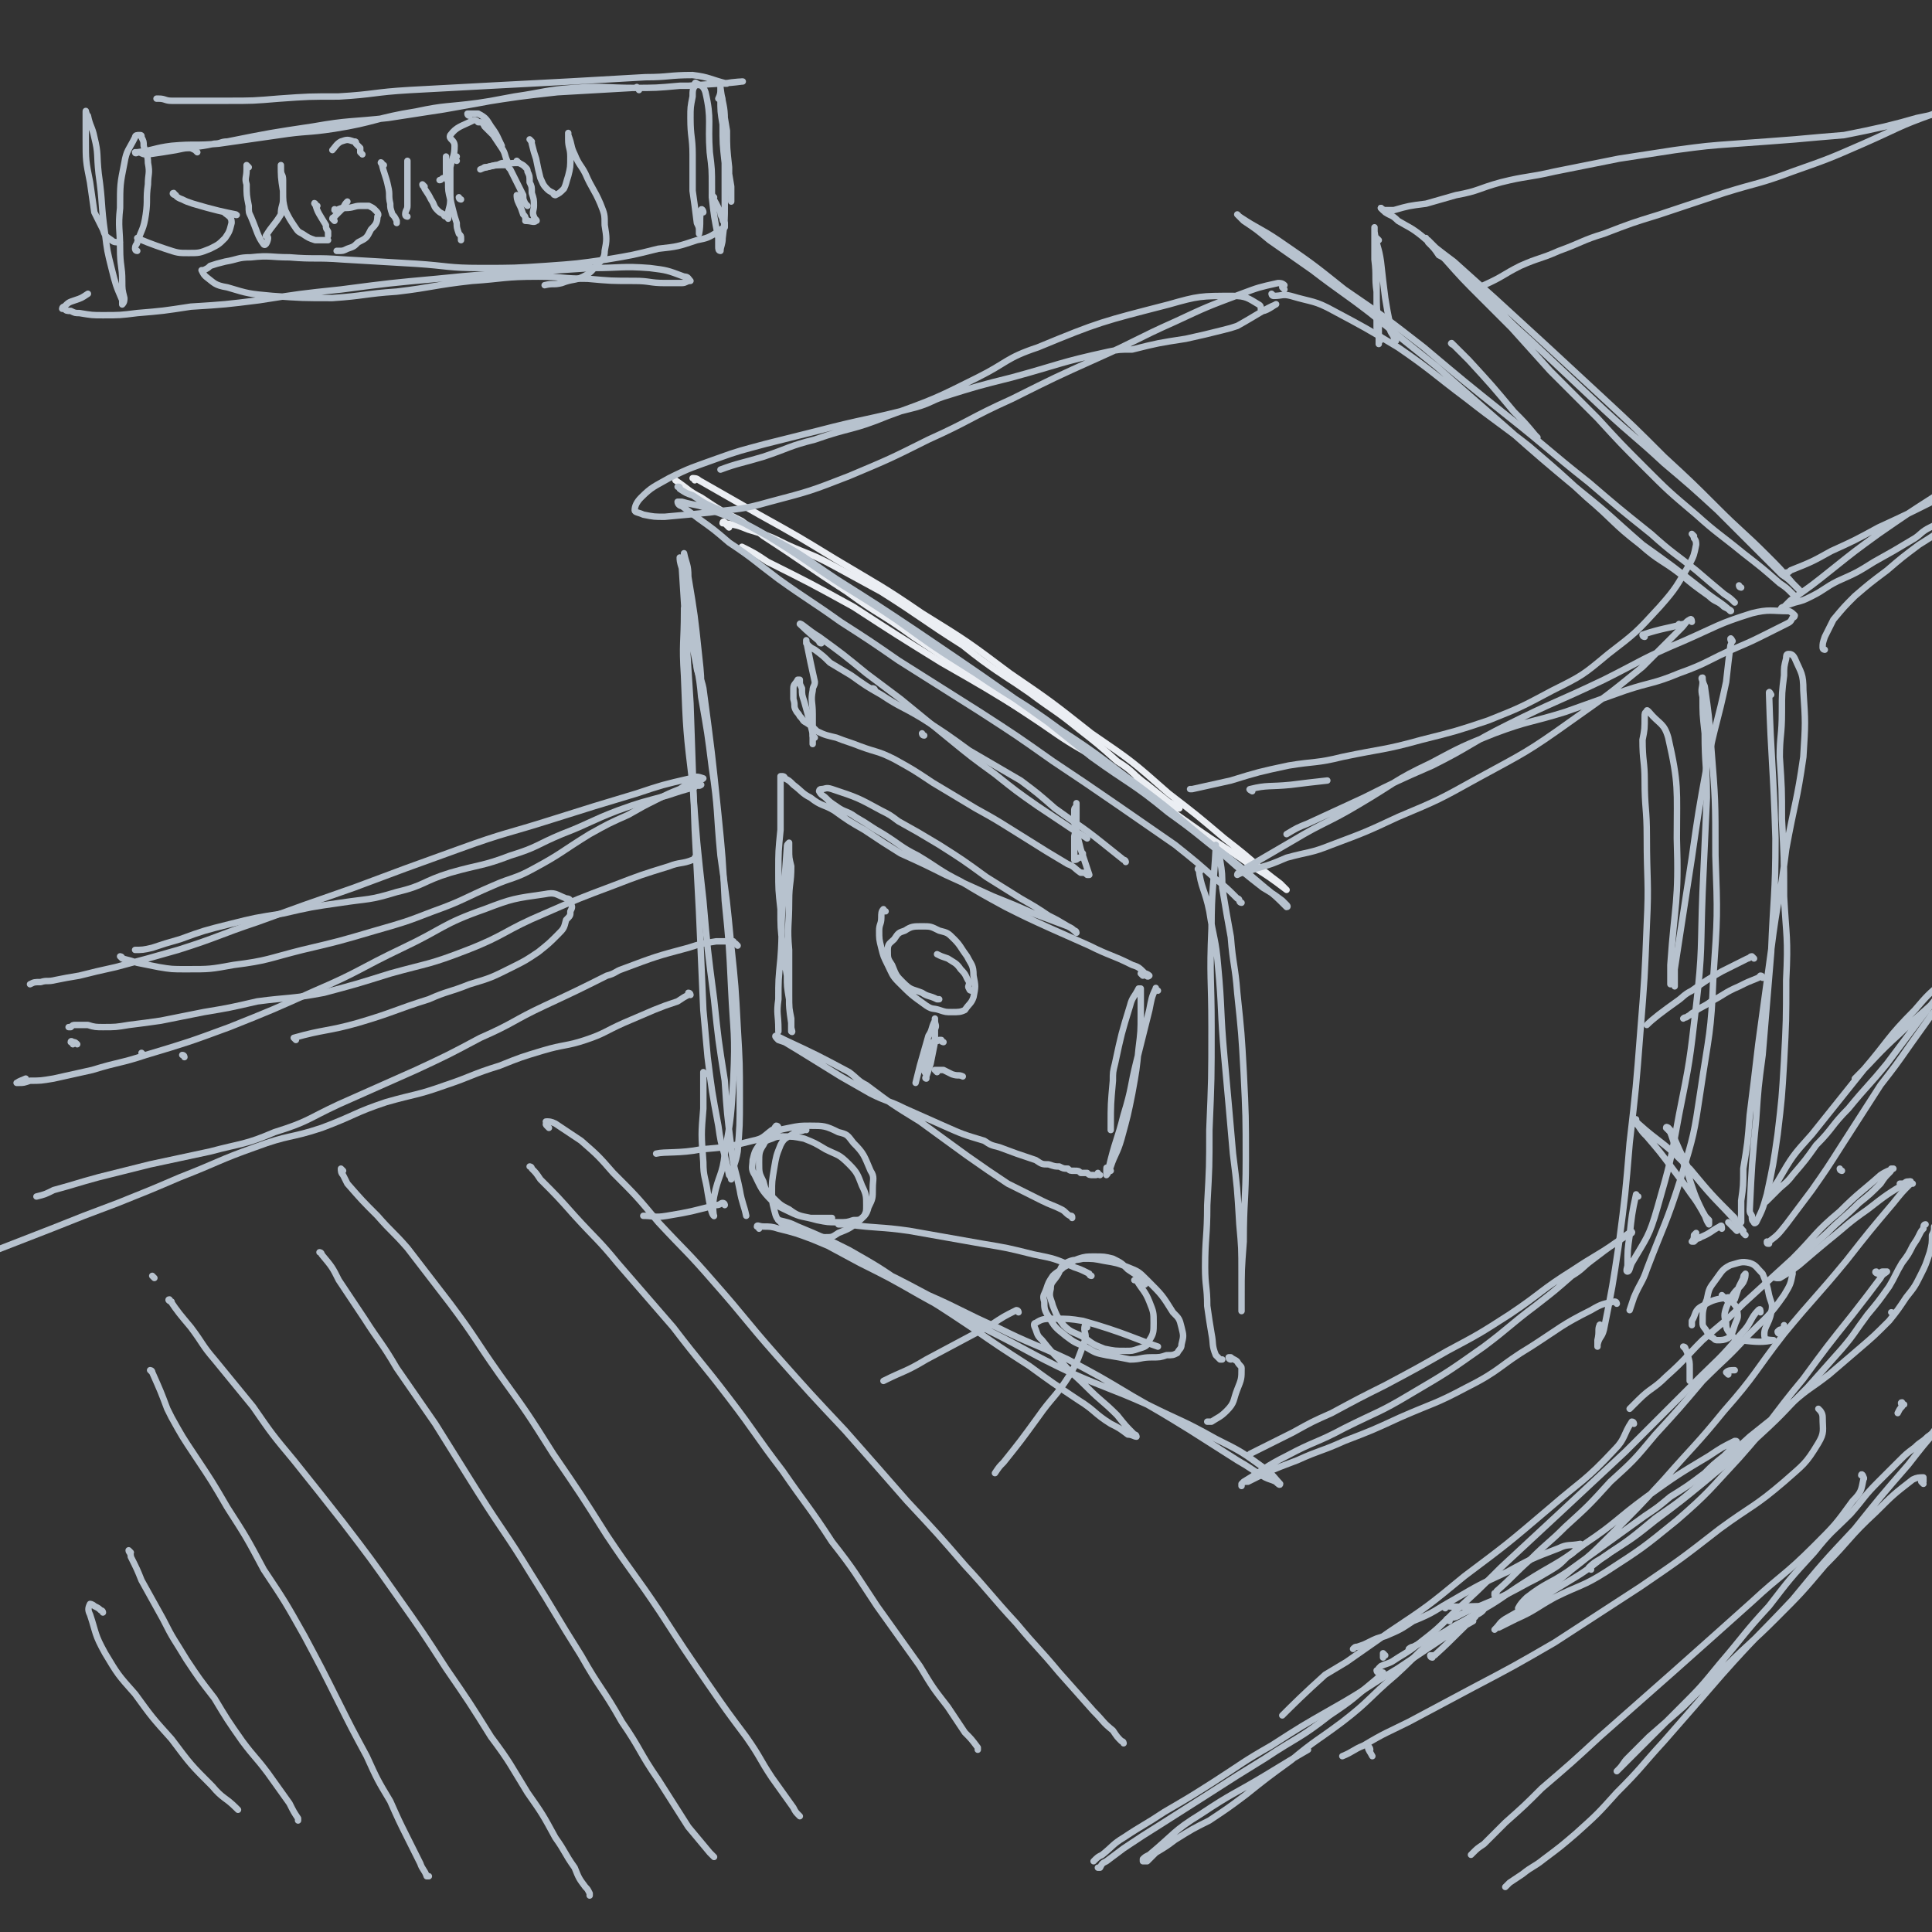 <svg viewBox='0 0 901 901' version='1.1' xmlns='http://www.w3.org/2000/svg' xmlns:xlink='http://www.w3.org/1999/xlink'><rect x="0" y="0" width="901" height="901" fill="#333333" stroke="none"/><g fill='none' stroke='#EBEEF3' stroke-width='3' stroke-linecap='round' stroke-linejoin='round'><path d='M340,246c0,0 0,0 -1,-1 -1,-1 -1,-1 -2,-1 0,-1 1,-1 1,0 6,1 6,1 11,3 10,3 10,3 18,7 11,5 11,4 22,10 11,6 11,6 22,12 19,12 19,13 38,25 5,4 5,4 9,7 11,8 12,8 22,15 12,9 12,8 23,17 9,7 9,7 18,15 8,5 7,6 14,11 5,4 5,4 10,8 2,1 2,1 4,2 1,1 1,1 1,1 0,0 0,0 -1,0 -8,-5 -8,-5 -16,-10 -11,-6 -11,-6 -21,-13 -14,-8 -14,-8 -27,-17 -15,-10 -15,-10 -29,-19 -15,-11 -15,-11 -30,-21 -15,-11 -16,-10 -31,-21 -20,-13 -19,-13 -39,-26 -5,-4 -5,-3 -10,-7 -10,-5 -10,-5 -19,-11 -6,-3 -6,-4 -12,-8 0,0 0,0 0,0 '/><path d='M324,224c0,-1 -1,-1 -1,-1 1,0 2,0 3,1 14,8 14,8 28,16 18,10 18,10 36,21 20,12 21,12 40,25 21,13 21,13 41,28 19,13 19,13 38,28 19,13 19,13 36,28 13,10 13,10 26,21 9,7 9,7 17,14 5,4 5,4 9,7 2,2 2,2 3,3 0,0 0,0 0,0 -8,-6 -8,-6 -16,-11 -14,-10 -14,-9 -28,-19 -17,-12 -17,-12 -34,-24 -20,-14 -20,-14 -41,-27 -21,-13 -21,-13 -42,-25 -21,-13 -21,-13 -41,-26 -20,-11 -20,-11 -40,-21 -6,-4 -6,-4 -12,-7 '/></g>
<g fill='none' stroke='#B7C2CE' stroke-width='3' stroke-linecap='round' stroke-linejoin='round'><path d='M579,421c0,0 -1,0 -1,-1 0,0 0,-1 -1,-1 -5,-5 -5,-5 -10,-9 -9,-8 -9,-8 -19,-16 -13,-9 -13,-9 -26,-18 -16,-11 -16,-11 -31,-21 -17,-12 -17,-12 -34,-23 -19,-12 -19,-12 -38,-24 -13,-9 -13,-9 -27,-18 -14,-10 -15,-10 -29,-20 -12,-9 -11,-9 -23,-17 -7,-6 -7,-6 -14,-11 -4,-3 -4,-3 -8,-6 -1,0 -2,-1 -2,-2 0,0 1,0 2,0 7,2 7,1 14,4 13,5 14,5 26,12 17,9 17,10 32,20 19,12 19,12 37,24 31,21 31,21 62,43 10,8 10,8 20,16 18,13 19,12 36,26 14,10 13,10 26,20 9,8 9,8 18,15 5,3 5,3 9,6 1,1 1,1 2,2 0,0 1,1 0,1 -5,-5 -5,-5 -10,-9 -13,-11 -13,-11 -26,-21 -15,-12 -15,-13 -31,-25 -19,-14 -19,-15 -39,-28 -19,-14 -20,-13 -39,-26 -19,-12 -19,-12 -37,-25 -12,-8 -12,-8 -25,-16 -17,-11 -17,-12 -35,-23 -11,-6 -11,-6 -22,-12 -7,-3 -7,-3 -13,-7 -3,-1 -3,-1 -6,-3 0,-1 0,-1 -1,-1 '/><path d='M560,406c-1,0 -2,-1 -1,-1 1,9 3,10 5,20 2,13 3,13 4,25 2,21 1,21 3,43 2,22 2,22 4,45 2,16 2,16 3,33 1,11 1,11 1,23 0,6 0,6 0,12 0,3 0,3 0,5 0,0 0,1 0,0 0,-2 0,-3 0,-6 0,-13 0,-13 1,-26 0,-19 1,-19 1,-38 0,-20 0,-21 -1,-41 -1,-18 -1,-18 -3,-37 -1,-13 -2,-13 -3,-26 -2,-11 -2,-11 -4,-23 0,-6 0,-7 -1,-13 -1,-3 -1,-3 -2,-5 0,-1 0,-2 0,-2 0,0 0,1 0,1 -1,19 -2,19 -2,38 -1,23 0,23 0,46 0,24 0,24 -1,48 0,17 0,17 -1,35 0,15 -1,15 -1,29 0,9 1,9 1,18 1,7 1,7 2,13 1,5 0,5 2,10 1,1 1,1 2,2 1,0 1,0 1,0 '/><path d='M318,261c0,0 -1,-1 -1,-1 0,1 0,2 1,5 2,31 2,31 4,63 1,30 1,30 2,59 1,19 1,19 2,38 1,23 1,23 2,46 1,11 1,11 2,22 2,16 2,16 5,32 1,7 1,7 3,14 1,4 1,4 2,9 1,1 1,2 1,2 0,0 0,0 0,-1 1,-6 2,-6 3,-12 1,-12 1,-12 1,-25 0,-16 0,-16 -1,-33 -1,-19 -1,-19 -3,-38 -2,-21 -2,-21 -5,-42 -2,-21 -1,-21 -4,-41 -2,-16 -2,-16 -5,-33 -1,-12 -2,-12 -4,-24 -1,-8 -1,-8 -2,-17 0,-6 0,-6 -1,-12 -1,-5 -1,-5 -1,-9 0,-2 0,-2 0,-4 0,0 0,-1 0,-1 1,5 2,5 2,11 3,18 3,18 5,37 1,9 1,9 1,19 '/><path d='M329,501c0,0 -1,-1 -1,-1 0,8 0,9 0,17 -1,12 -1,12 0,25 0,7 1,7 2,14 1,6 2,11 3,11 0,1 -1,-4 0,-9 2,-10 4,-10 5,-20 3,-17 3,-18 4,-35 1,-21 0,-21 -1,-42 -1,-21 -1,-21 -3,-41 -1,-20 -1,-20 -3,-40 -3,-29 -3,-29 -7,-59 -1,-5 -2,-5 -3,-9 -1,-10 -1,-10 -3,-20 -1,-3 -2,-3 -3,-7 0,-1 0,-2 0,-1 0,0 0,0 0,1 0,15 -1,15 0,30 1,26 1,26 4,51 2,27 2,27 5,54 2,23 2,23 5,46 2,19 2,19 5,38 1,15 1,15 3,31 1,10 2,10 4,20 1,6 2,7 3,12 '/><path d='M354,573c0,-1 -1,-1 -1,-1 0,-1 1,0 3,0 3,0 4,0 7,1 8,2 8,2 16,5 12,5 12,5 24,11 15,7 15,7 30,15 16,7 16,8 32,15 16,8 16,7 33,15 15,8 15,8 30,17 14,8 14,8 27,16 11,7 11,7 22,14 7,4 6,4 13,8 2,1 3,1 5,2 1,1 2,2 2,1 -2,-2 -3,-4 -7,-7 -11,-8 -11,-8 -23,-14 -16,-9 -16,-8 -32,-16 -18,-8 -18,-7 -36,-15 -19,-9 -19,-10 -37,-19 -17,-9 -17,-8 -33,-17 -14,-8 -14,-8 -28,-15 -13,-7 -13,-7 -26,-14 -4,-2 -4,-2 -8,-4 -2,-1 -2,-1 -4,-2 0,0 0,0 0,0 4,1 5,1 9,3 12,5 12,5 24,11 14,8 14,8 27,17 15,9 15,9 30,19 13,9 13,9 27,18 11,8 11,8 23,16 8,5 7,6 15,11 4,2 4,2 8,5 2,0 3,1 4,1 0,0 0,-1 -1,-1 -4,-4 -4,-4 -8,-9 -7,-7 -7,-6 -14,-13 -7,-7 -7,-6 -13,-13 -4,-4 -4,-4 -8,-9 -2,-2 -2,-2 -3,-5 -1,-2 -1,-3 0,-3 3,-2 4,-2 9,-2 6,0 7,0 13,1 18,5 26,9 35,12 '/><path d='M574,634c-1,0 -1,-1 -1,-1 0,0 0,0 1,0 1,1 2,1 3,2 1,2 2,2 2,3 0,5 0,5 -2,10 -2,5 -1,6 -5,10 -3,3 -4,3 -7,5 -1,0 -1,0 -2,0 '/><path d='M431,343c-1,0 -1,-1 -1,-1 '/><path d='M408,322c0,-1 -1,-1 -1,-1 '/><path d='M383,300c-1,0 -1,-1 -1,-1 -5,-4 -9,-8 -9,-8 0,-1 4,3 9,6 11,8 11,8 22,17 8,6 8,6 16,12 11,9 11,9 22,18 11,9 11,9 22,17 10,8 10,8 20,15 9,6 9,6 18,12 2,1 2,1 5,3 '/><path d='M525,402c0,0 0,-1 -1,-1 -5,-4 -5,-4 -10,-8 -10,-8 -11,-8 -22,-16 -8,-7 -8,-7 -16,-13 -12,-7 -12,-7 -24,-14 -11,-8 -11,-8 -22,-15 -10,-6 -10,-5 -19,-11 -7,-4 -7,-4 -14,-9 -5,-3 -5,-3 -10,-6 -3,-3 -3,-3 -7,-6 -2,-1 -2,-1 -4,-3 0,-1 0,-1 0,-1 0,-1 0,0 0,0 2,10 2,10 4,19 0,2 -1,2 -1,4 -1,5 0,5 0,11 0,5 0,5 0,10 0,2 0,3 0,4 '/><path d='M380,344c0,0 -1,0 -1,-1 0,-1 0,-1 0,-1 -2,-8 -2,-8 -4,-15 -1,-3 -1,-3 -1,-6 -1,-2 -1,-2 -1,-3 0,-1 0,-1 0,-1 0,0 -1,0 -1,0 -1,2 -2,2 -2,4 0,2 0,2 0,5 1,3 0,3 1,5 1,2 1,1 2,3 2,2 1,2 3,3 3,2 3,2 5,4 4,2 5,2 9,3 5,2 6,2 11,4 8,3 8,2 16,6 9,5 9,5 18,11 10,6 10,6 20,12 9,5 9,5 17,10 8,5 8,5 16,10 5,3 5,3 10,6 3,1 3,2 6,4 2,0 2,0 3,1 0,0 1,0 1,0 -1,-3 -1,-3 -2,-6 -1,-3 -1,-3 -2,-6 -1,-4 -1,-4 -2,-8 0,-3 -1,-3 -1,-5 0,-3 0,-3 0,-5 0,-1 0,-1 1,-2 0,-1 0,-1 0,-1 0,0 0,-1 0,0 0,3 0,3 0,6 0,5 0,5 -1,9 0,3 0,3 0,6 0,2 0,2 0,3 0,1 0,1 0,1 0,1 0,1 0,1 0,1 0,1 0,0 1,0 1,0 2,-1 1,0 1,0 2,-1 0,0 0,-1 0,-1 '/><path d='M533,455c0,0 -1,-1 -1,-1 0,0 1,0 1,0 2,1 2,2 3,1 0,0 -1,-1 -2,-1 -3,-3 -3,-3 -6,-4 -10,-5 -10,-4 -20,-9 -9,-4 -9,-4 -18,-8 -11,-5 -11,-5 -21,-10 -11,-6 -11,-6 -21,-12 -10,-5 -10,-6 -20,-12 -8,-4 -8,-5 -16,-10 -7,-4 -6,-4 -13,-8 -4,-3 -5,-2 -9,-5 -3,-2 -3,-2 -5,-4 -1,-1 -2,-1 -3,-3 0,0 0,-1 1,-1 2,0 2,-1 5,0 12,4 12,4 23,10 4,2 4,2 8,5 9,5 9,5 19,11 11,7 11,7 22,15 8,5 8,5 16,10 7,4 7,4 13,8 4,2 4,2 9,5 2,1 2,1 3,2 1,0 1,1 1,1 -1,-1 -2,-2 -4,-3 -8,-3 -8,-3 -16,-6 -9,-4 -9,-4 -19,-8 -11,-5 -11,-5 -22,-10 -10,-5 -10,-5 -21,-10 -8,-5 -8,-5 -17,-11 -7,-4 -7,-4 -14,-9 -5,-3 -6,-2 -11,-6 -4,-2 -4,-3 -8,-6 -2,-2 -2,-2 -4,-3 0,-1 -1,-1 -1,-1 0,0 -1,0 -1,0 0,1 0,1 0,2 0,4 0,4 0,8 0,8 0,8 0,15 -1,10 -1,10 -1,19 0,9 0,9 1,18 0,8 0,9 1,17 0,7 1,7 2,14 0,5 0,5 1,11 0,4 0,4 1,9 0,2 0,2 0,4 0,1 1,3 0,2 0,0 0,-2 0,-4 -1,-7 -1,-7 -1,-13 0,-11 0,-11 0,-21 -1,-11 0,-11 0,-23 0,-8 1,-8 1,-16 -1,-4 -1,-4 -1,-8 0,-1 0,-1 0,-3 0,0 0,0 0,0 -1,1 -1,1 -1,2 -1,14 -1,14 -2,27 -1,12 0,12 -1,25 -1,10 -1,10 -1,19 -1,7 0,7 0,14 0,1 0,1 0,1 '/><path d='M540,462c-1,0 -1,-2 -1,-1 -2,4 -2,5 -3,10 -3,12 -3,12 -6,24 -3,12 -2,12 -6,25 -3,12 -4,12 -7,25 -1,0 -1,-1 -1,0 0,1 0,1 0,2 0,0 0,1 0,1 1,-1 1,-2 2,-4 2,-6 3,-6 5,-13 3,-11 3,-11 5,-21 2,-11 2,-11 3,-21 1,-8 1,-8 1,-16 0,-4 0,-4 0,-8 0,-2 0,-2 0,-4 0,0 0,0 -1,0 -2,4 -3,4 -4,8 -4,13 -4,13 -7,27 -1,4 -1,4 -1,8 -1,11 -1,11 -1,21 0,1 0,1 0,2 '/><path d='M518,546c0,0 -1,-1 -1,-1 '/><path d='M513,548c0,0 -1,0 -1,-1 0,0 0,1 -1,1 0,0 0,0 -1,0 -2,0 -2,0 -3,-1 -1,0 -1,0 -3,0 -1,-1 -1,-1 -3,-1 -2,0 -2,0 -3,-1 -2,0 -2,0 -4,-1 -2,0 -2,0 -5,-1 -3,0 -3,0 -6,-2 -9,-3 -9,-3 -17,-6 -4,-1 -4,-1 -7,-3 -10,-3 -10,-3 -19,-7 -9,-4 -9,-4 -18,-8 -8,-4 -8,-3 -16,-7 -7,-4 -7,-4 -14,-8 -13,-8 -16,-10 -26,-16 -2,-1 4,2 4,2 -1,-1 -4,-2 -7,-3 -1,-1 -2,-2 -1,-2 0,0 2,1 4,2 15,7 15,7 30,15 4,3 4,4 8,6 12,9 12,9 25,17 11,8 11,8 22,16 10,7 10,7 19,13 8,4 8,4 16,8 4,2 5,2 9,4 2,1 2,2 4,3 1,0 1,0 1,1 '/><path d='M413,425c-1,0 -1,-1 -1,-1 -1,1 -1,2 -1,4 0,3 -1,3 -1,6 0,4 0,4 1,8 1,4 1,4 3,8 2,4 2,5 5,8 6,6 6,6 13,11 3,2 3,1 6,2 3,1 3,1 6,1 3,0 4,0 6,-1 2,-3 3,-3 4,-6 1,-5 1,-5 0,-10 0,-5 -1,-5 -3,-9 -3,-4 -3,-5 -6,-8 -3,-3 -3,-3 -7,-4 -4,-2 -4,-2 -8,-2 -4,0 -5,0 -8,2 -3,1 -3,1 -5,4 -2,2 -3,2 -3,5 0,4 0,4 2,7 2,5 2,5 5,8 4,4 4,3 9,5 3,2 3,1 7,3 0,0 0,0 1,0 '/><path d='M453,462c0,0 -1,0 -1,-1 -1,-1 0,-1 0,-3 -2,-3 -1,-3 -4,-6 -2,-3 -3,-3 -6,-5 -3,-1 -3,-1 -5,-2 '/><path d='M440,486c0,0 -1,0 -1,-1 0,0 0,0 0,0 -1,0 -1,0 -1,0 -1,1 -2,0 -3,1 -1,3 -1,3 -2,6 -1,3 -1,3 -2,6 0,1 0,2 1,3 0,1 0,2 0,2 0,0 -1,0 0,-1 1,-3 1,-3 2,-6 1,-5 1,-5 2,-10 0,-3 0,-3 0,-6 1,-2 0,-2 0,-4 0,0 0,-1 0,-1 0,0 0,1 0,1 -2,4 -1,4 -3,7 -2,7 -2,7 -4,14 -1,4 -1,4 -2,8 '/><path d='M437,500c0,0 -1,-1 -1,-1 1,0 2,0 4,0 2,1 2,1 4,2 3,1 3,0 5,1 0,0 0,0 0,0 '/><path d='M534,599c0,0 -1,-1 -1,-1 -1,-1 -1,-1 -1,-2 -3,-2 -3,-2 -6,-4 -3,-3 -3,-3 -7,-5 -4,-1 -4,-1 -9,-1 -3,0 -4,0 -7,1 -3,1 -3,2 -7,4 -2,2 -3,2 -5,4 -2,3 -2,3 -3,6 -1,3 -2,3 -1,6 0,3 0,4 2,7 3,5 3,5 8,9 4,3 4,3 9,5 5,3 5,3 10,4 6,1 6,1 11,2 5,0 5,-1 10,-1 4,0 4,0 7,-1 3,0 3,0 5,-1 1,-2 2,-2 2,-4 1,-4 1,-4 0,-8 -1,-4 -1,-4 -4,-7 -5,-8 -5,-8 -12,-15 -4,-4 -4,-4 -9,-6 -5,-2 -5,-2 -11,-3 -5,-1 -5,-1 -10,-1 -4,1 -4,0 -8,2 -3,2 -2,3 -4,6 -2,3 -3,3 -3,6 -1,4 0,4 1,8 2,5 2,5 5,9 4,4 5,3 10,6 4,3 4,3 9,5 5,1 5,1 10,1 3,0 3,0 6,-1 3,-1 4,-1 5,-4 2,-3 2,-4 2,-8 0,-5 0,-5 -2,-10 -2,-5 -3,-5 -6,-10 0,0 0,0 -1,0 '/><path d='M509,595c-1,0 -1,-1 -1,-1 -4,-2 -4,-2 -7,-3 -9,-4 -9,-4 -19,-6 -12,-3 -12,-3 -24,-5 -17,-3 -17,-3 -34,-6 -14,-2 -14,-1 -29,-3 -2,0 -2,0 -4,0 '/><path d='M475,612c0,0 0,-1 -1,-1 -6,3 -6,3 -12,7 -15,8 -15,8 -30,16 -10,6 -10,5 -20,10 '/><path d='M507,619c0,0 -1,-2 -1,-1 -1,3 1,4 0,7 -3,8 -3,9 -7,16 -7,11 -8,10 -15,20 -8,11 -8,11 -16,21 -2,2 -2,2 -4,5 '/><path d='M376,527c0,0 0,0 -1,-1 0,0 0,1 0,1 -2,1 -3,0 -4,1 -4,3 -5,2 -7,6 -2,5 -2,5 -3,11 -1,6 -1,6 -1,11 0,4 0,4 1,8 1,4 1,4 4,7 2,2 2,3 5,3 7,3 7,3 15,3 3,0 3,0 6,-2 5,-2 5,-2 9,-5 3,-3 4,-3 5,-7 2,-4 2,-4 2,-9 0,-4 1,-5 -1,-8 -3,-7 -3,-8 -8,-13 -3,-4 -3,-4 -7,-5 -6,-3 -7,-3 -13,-3 -5,0 -5,0 -10,1 -5,1 -5,1 -9,3 -3,2 -3,2 -5,5 -2,3 -2,3 -3,7 0,3 -1,4 1,7 3,6 3,7 8,12 3,3 4,3 8,5 6,3 6,2 13,4 5,1 5,1 10,1 4,0 4,0 7,-1 3,0 3,0 5,-2 1,-2 1,-2 1,-5 0,-4 0,-5 -2,-9 -2,-5 -2,-6 -6,-10 -5,-5 -5,-4 -11,-7 -5,-3 -5,-3 -10,-5 -5,-1 -5,-1 -10,-1 -2,0 -3,0 -5,1 -3,1 -3,1 -4,3 -2,3 -2,4 -2,8 0,5 0,5 2,9 1,4 1,4 4,7 4,4 4,4 8,6 4,3 5,3 10,4 4,0 4,0 8,0 1,0 1,0 2,0 '/><path d='M363,526c0,0 0,-1 -1,-1 -1,1 -1,2 -2,2 -4,3 -4,4 -9,5 -12,3 -12,3 -24,4 -10,2 -17,1 -21,2 '/><path d='M338,562c0,0 0,-1 -1,-1 -1,0 -1,1 -3,1 -12,3 -11,3 -23,5 -6,1 -6,0 -11,0 '/><path d='M599,135c0,0 -1,-1 -1,-1 0,-1 0,-1 1,-1 0,0 0,0 0,0 -1,-1 -2,-1 -3,-1 -9,2 -9,2 -17,5 -16,6 -16,6 -31,13 -18,8 -18,9 -36,17 -20,9 -20,9 -40,19 -20,9 -19,10 -39,19 -18,9 -18,9 -37,17 -18,7 -18,7 -37,12 -14,4 -14,3 -28,5 -10,1 -10,1 -21,2 -5,0 -5,0 -10,-1 -2,-1 -4,-1 -4,-2 0,-2 1,-4 3,-6 5,-5 6,-5 13,-9 10,-5 11,-5 22,-9 11,-4 12,-4 23,-7 12,-3 12,-3 24,-6 23,-6 23,-5 46,-11 7,-2 7,-3 13,-5 16,-5 16,-5 32,-9 22,-6 22,-7 45,-12 5,-1 5,-1 11,-1 12,-3 12,-3 25,-5 9,-2 9,-2 17,-4 4,-1 4,-1 7,-2 9,-5 13,-8 18,-10 1,-1 -4,3 -6,3 -2,0 0,-2 -2,-3 -5,-3 -6,-4 -12,-4 -15,0 -16,0 -30,4 -31,8 -32,8 -61,20 -15,5 -14,7 -28,14 -20,10 -20,10 -42,18 -17,7 -17,5 -34,11 -12,3 -12,4 -24,8 -10,3 -12,3 -20,6 '/><path d='M594,138c0,0 -1,-1 -1,-1 0,0 0,1 1,1 4,0 4,-1 8,0 10,3 11,2 20,7 15,8 15,8 30,17 16,11 16,12 32,24 14,11 15,11 29,22 14,12 14,12 27,24 13,11 12,12 25,22 9,8 10,7 19,14 6,5 6,5 13,10 3,3 4,2 7,5 2,1 4,2 3,2 -4,-4 -7,-5 -13,-10 -14,-11 -14,-11 -28,-21 -15,-13 -14,-13 -29,-25 -18,-15 -18,-15 -35,-30 -16,-14 -16,-14 -32,-28 -15,-12 -15,-12 -31,-25 -13,-10 -14,-10 -27,-20 -10,-7 -10,-7 -20,-14 -6,-5 -6,-5 -12,-9 -1,-1 -2,-2 -3,-3 0,0 1,1 1,1 9,6 9,5 18,11 16,11 16,11 31,23 19,13 19,13 37,27 19,16 19,16 39,32 19,15 19,16 38,31 14,12 14,12 29,24 10,9 11,9 21,17 7,6 7,6 13,11 3,2 3,2 5,4 '/><path d='M812,274c0,0 -1,0 -1,-1 0,0 0,0 0,0 0,0 0,0 0,0 '/><path d='M790,250c0,0 -1,-1 -1,-1 0,0 1,1 1,2 1,1 1,2 1,3 -1,5 -1,5 -3,9 -6,10 -6,11 -14,20 -11,12 -11,12 -24,22 -12,10 -12,10 -26,17 -15,8 -15,8 -30,14 -15,5 -15,5 -31,9 -18,5 -18,4 -37,8 -12,3 -13,2 -25,4 -14,3 -14,3 -27,7 -9,2 -9,2 -18,4 0,0 0,0 -1,0 '/><path d='M584,369c0,0 -2,-1 -1,-1 8,-2 9,-1 19,-2 8,-1 8,-1 17,-2 '/><path d='M767,297c0,0 -1,0 -1,-1 9,-3 12,-3 19,-5 1,0 -2,0 -2,1 -1,0 0,-1 0,-1 '/><path d='M789,290c0,0 0,-2 -1,-1 -2,1 -2,2 -4,4 -9,9 -9,9 -18,18 -16,13 -16,13 -33,25 -21,15 -22,15 -44,27 -18,10 -18,10 -37,18 -15,7 -15,7 -31,13 -10,4 -10,3 -21,6 -7,3 -7,3 -14,5 -3,1 -3,1 -6,2 -1,0 -1,0 -3,1 0,0 0,0 0,0 0,-1 1,-1 2,-2 12,-7 12,-7 24,-14 15,-9 16,-8 31,-17 17,-10 16,-11 33,-19 15,-8 15,-8 30,-14 16,-6 17,-5 33,-10 14,-5 14,-5 28,-10 12,-4 13,-3 25,-8 14,-5 13,-6 27,-12 7,-3 7,-3 15,-7 4,-2 4,-2 8,-4 2,-1 2,-1 3,-3 1,0 1,-1 1,-1 -1,-1 -2,-2 -3,-2 -8,0 -9,-1 -17,1 -16,5 -16,6 -32,13 -19,8 -19,9 -37,18 -23,11 -23,10 -45,21 -18,9 -17,10 -35,19 -16,7 -16,7 -32,15 -13,6 -13,6 -26,12 -5,2 -5,2 -10,5 '/><path d='M808,299c0,0 -1,-2 -1,-1 0,1 1,1 0,3 -1,8 -1,8 -2,17 -4,19 -5,19 -9,39 -4,22 -4,22 -7,43 -4,26 -4,26 -8,52 0,4 0,4 0,8 '/><path d='M747,619c0,0 -1,-2 -1,-1 -1,2 0,3 -1,7 0,1 0,2 0,3 0,0 0,0 0,-1 1,-4 2,-3 3,-7 4,-20 4,-20 7,-40 3,-23 3,-23 5,-47 3,-26 3,-26 5,-52 2,-25 2,-25 3,-50 1,-20 0,-20 0,-41 0,-13 -1,-13 -1,-26 0,-9 -1,-9 -1,-19 1,-5 1,-5 1,-11 0,-1 0,-2 1,-2 0,-1 0,-1 1,0 5,6 7,5 9,12 5,22 4,24 4,47 1,30 -1,30 -3,59 0,4 0,4 0,9 '/><path d='M764,558c-1,0 -1,-1 -1,-1 -2,9 -2,10 -3,19 -1,7 -1,7 -1,14 0,1 -1,3 0,3 1,0 1,-2 2,-4 7,-12 8,-12 12,-26 6,-21 6,-21 10,-43 5,-25 5,-25 8,-51 3,-26 2,-27 3,-53 1,-22 1,-22 2,-44 0,-15 -1,-15 -1,-30 -1,-9 -1,-9 -1,-17 -1,-4 0,-4 0,-7 0,-1 -1,-2 0,-2 0,1 0,2 1,4 2,14 2,14 3,28 2,25 2,25 2,51 1,28 1,28 -1,57 -1,26 -2,26 -6,53 -3,20 -3,20 -9,40 -7,22 -8,22 -16,43 -2,6 -3,6 -6,13 -1,3 -1,3 -2,6 '/><path d='M754,608c0,0 0,-1 -1,-1 -5,1 -6,1 -11,4 -14,7 -14,8 -28,17 -15,9 -14,11 -30,19 -15,8 -15,7 -31,14 -13,6 -13,6 -26,11 -11,5 -11,4 -22,9 -8,3 -8,3 -15,6 -4,2 -4,2 -8,4 -2,0 -2,0 -3,1 0,0 0,1 0,1 0,-1 0,-1 1,-2 10,-6 10,-7 20,-12 13,-7 14,-6 27,-13 16,-8 16,-7 31,-16 17,-10 17,-10 34,-22 12,-9 12,-10 24,-19 9,-7 9,-7 17,-14 5,-3 5,-4 9,-7 9,-7 15,-11 19,-13 1,-2 -4,2 -8,5 -9,6 -10,6 -19,12 -16,10 -15,11 -30,21 -14,9 -14,9 -29,17 -14,8 -14,8 -29,16 -12,6 -12,6 -25,13 -9,4 -9,4 -18,9 -10,5 -12,6 -20,10 '/><path d='M826,324c0,0 -1,-2 -1,-1 1,33 2,34 3,68 0,27 -1,27 -2,53 -2,24 -2,24 -4,48 -2,15 -2,15 -3,30 -2,21 -2,21 -3,42 0,2 0,1 1,3 0,2 0,2 1,3 0,1 1,0 1,0 3,-6 3,-6 5,-13 3,-14 3,-14 5,-28 2,-17 2,-17 3,-34 1,-19 1,-19 1,-38 1,-20 0,-20 -1,-39 0,-18 0,-18 -1,-36 0,-14 0,-14 -1,-29 0,-10 1,-10 1,-21 0,-9 0,-9 1,-17 0,-4 0,-4 1,-8 0,-1 0,-2 1,-2 1,0 2,0 3,2 3,7 4,7 4,15 1,15 1,15 0,31 -3,21 -4,21 -8,43 -3,24 -4,23 -7,47 -3,22 -3,22 -6,44 -2,17 -2,17 -4,33 -1,13 -1,13 -3,25 0,8 0,8 -1,15 0,4 0,4 0,8 0,1 0,1 0,2 0,0 0,0 0,0 '/><path d='M825,580c-1,0 -1,0 -1,-1 0,0 0,1 1,0 4,-3 4,-3 8,-8 6,-8 6,-8 12,-16 7,-10 7,-10 14,-21 9,-14 9,-14 18,-28 7,-9 7,-9 14,-19 5,-7 5,-7 10,-14 4,-5 5,-4 8,-9 3,-4 2,-5 5,-10 1,-2 1,-2 3,-4 0,-1 0,-1 0,-1 0,0 0,-1 0,-1 -1,1 -1,2 -2,3 -8,11 -9,10 -17,21 -9,12 -9,12 -18,24 -9,11 -9,10 -18,21 -8,8 -7,9 -15,17 -5,7 -5,7 -11,14 -3,4 -4,4 -7,7 -2,2 -2,2 -4,4 -1,1 -2,2 -1,1 1,-3 2,-5 5,-9 7,-12 7,-12 16,-22 12,-15 12,-15 24,-30 12,-14 11,-15 24,-28 6,-7 6,-7 13,-13 3,-3 3,-3 7,-5 1,-1 1,-1 2,-2 0,0 1,0 1,0 -3,4 -3,5 -7,9 -11,12 -12,11 -23,22 -11,10 -10,10 -21,21 0,0 0,0 0,0 '/><path d='M837,278c0,0 -1,-1 -1,-1 -3,-3 -3,-3 -6,-5 -8,-7 -8,-7 -17,-14 -11,-9 -12,-9 -22,-18 -13,-11 -13,-11 -24,-22 -11,-11 -11,-11 -22,-23 -11,-11 -11,-11 -22,-22 -9,-10 -9,-10 -18,-20 -7,-7 -7,-7 -14,-14 -9,-9 -9,-9 -17,-18 -1,-1 -1,-1 -3,-2 -2,-3 -2,-3 -5,-6 0,-1 -1,-1 -1,-2 0,0 0,1 1,1 3,3 3,3 6,6 12,11 11,11 23,22 9,10 9,10 19,19 17,16 17,16 34,32 14,13 14,12 28,25 13,11 13,11 25,22 9,9 9,9 18,18 6,6 6,6 12,12 3,2 3,2 6,5 1,1 2,2 2,2 -1,-1 -2,-2 -3,-3 -6,-7 -6,-7 -12,-13 -11,-11 -12,-11 -23,-22 -12,-12 -12,-12 -25,-24 -14,-14 -14,-14 -28,-27 -14,-13 -14,-13 -27,-25 -12,-11 -12,-11 -24,-22 -9,-8 -9,-8 -19,-17 -8,-6 -8,-6 -15,-12 -5,-4 -6,-4 -11,-7 -3,-3 -3,-2 -6,-4 -1,-1 -2,-2 -2,-2 '/><path d='M645,98c0,0 -1,-1 -1,-1 0,0 1,1 2,1 2,0 2,0 4,0 7,-2 7,-2 15,-3 7,-2 7,-2 14,-4 11,-2 10,-3 21,-6 12,-3 12,-2 25,-5 15,-3 15,-3 30,-6 13,-2 13,-2 26,-4 15,-2 15,-2 29,-3 14,-1 14,-1 27,-2 11,-1 11,-1 23,-2 10,-2 10,-2 19,-4 8,-2 8,-2 15,-4 5,-1 5,-1 9,-2 4,-1 4,-1 7,-2 1,0 1,0 3,-1 0,0 1,0 1,0 -1,0 -2,0 -3,0 -5,1 -5,1 -9,3 -17,6 -17,7 -33,14 -16,7 -16,7 -33,13 -16,6 -16,5 -32,10 -15,5 -15,5 -30,10 -13,4 -13,4 -26,9 -10,3 -10,4 -21,8 -9,4 -9,3 -18,7 -8,4 -8,5 -17,9 0,0 0,1 0,1 '/><path d='M851,303c0,0 -1,0 -1,-1 0,-2 0,-2 1,-5 2,-4 2,-4 4,-8 5,-6 5,-6 10,-11 7,-6 7,-6 15,-12 7,-6 7,-6 15,-12 8,-5 8,-5 15,-11 8,-5 11,-7 16,-10 1,-1 -4,3 -4,3 0,0 1,-1 3,-1 0,0 0,0 0,0 0,0 0,0 -1,0 -12,6 -12,5 -24,11 -4,2 -4,3 -7,5 -10,6 -10,6 -19,11 -8,5 -8,5 -17,9 -6,3 -6,4 -12,7 -4,2 -4,2 -8,3 -3,1 -3,1 -5,2 -1,0 -2,1 -1,1 1,-1 2,-2 4,-4 10,-7 10,-7 20,-15 10,-8 10,-8 21,-16 13,-9 13,-9 27,-18 1,-1 1,-1 2,-2 6,-2 6,-2 12,-5 2,-1 2,-1 5,-2 1,0 1,0 2,0 0,0 0,0 0,0 -1,0 -1,0 -2,1 -11,5 -11,5 -21,11 -12,6 -12,6 -25,12 -11,6 -11,6 -22,11 -9,5 -9,5 -19,9 -1,1 -1,1 -2,1 '/><path d='M643,112c0,0 -1,-1 -1,-1 0,2 0,3 0,6 1,8 0,8 0,15 0,7 0,7 0,13 0,4 0,4 0,8 1,3 1,3 2,5 0,1 -1,1 -1,2 0,0 0,1 0,0 0,0 0,0 0,0 0,-4 0,-4 0,-8 -1,-8 -1,-8 -1,-16 -1,-7 0,-7 -1,-15 0,-5 0,-5 0,-10 0,-2 0,-2 0,-4 0,0 0,-1 0,-1 0,1 0,1 0,2 1,7 2,7 3,14 1,9 1,9 2,17 1,6 1,6 2,11 0,4 0,4 2,7 0,1 0,1 1,2 '/><path d='M678,161c0,0 -2,-1 -1,-1 3,3 4,4 8,8 11,12 11,12 21,24 5,5 5,5 10,11 0,0 0,0 1,1 '/><path d='M818,447c0,0 -1,-1 -1,-1 -1,0 -1,1 -2,1 -6,3 -6,3 -12,6 -7,4 -7,4 -14,9 -4,2 -4,3 -7,5 -7,5 -11,8 -14,11 '/><path d='M822,456c0,0 0,-1 -1,-1 0,0 0,0 -1,1 -5,2 -5,2 -9,4 -7,3 -7,4 -13,7 -4,3 -4,2 -8,5 -2,1 -1,1 -3,2 -1,1 -1,0 -2,1 0,0 0,0 0,0 '/><path d='M803,573c0,-1 0,-2 -1,-1 -4,2 -4,3 -9,5 -1,1 -1,0 -2,1 0,0 0,0 -1,1 0,0 -1,0 -1,0 1,-1 1,-2 1,-3 1,-1 1,-1 1,-1 '/><path d='M810,574c-1,-1 -1,-1 -1,-1 -1,-1 -1,-1 -2,-2 -1,-1 -1,-1 -1,-1 '/><path d='M789,548c0,0 -1,0 -1,-1 -2,-2 -2,-2 -3,-5 -2,-4 -2,-4 -4,-8 -1,-3 -1,-3 -2,-6 -1,-1 -2,-2 -2,-2 0,-1 1,0 2,1 3,6 3,7 6,13 1,3 1,4 2,7 3,9 3,10 7,18 1,2 1,2 3,4 0,1 0,1 0,1 0,1 0,1 0,1 -2,-3 -1,-3 -3,-6 -4,-7 -4,-6 -8,-12 -3,-4 -3,-4 -6,-8 -6,-8 -6,-8 -12,-15 -2,-2 -2,-2 -4,-5 -1,-1 -1,-1 -2,-2 0,0 0,-1 1,-1 0,1 0,1 1,2 10,9 11,8 21,18 1,1 1,2 3,3 10,12 10,12 21,23 0,1 0,1 0,1 2,2 2,3 4,5 '/><path d='M814,576c0,0 0,0 -1,-1 -1,-2 -1,-2 -3,-5 -9,-10 -10,-10 -19,-21 -2,-2 -2,-2 -4,-5 -5,-9 -5,-10 -9,-18 '/><path d='M859,546c0,0 -1,0 -1,-1 '/><path d='M742,732c0,0 -1,-1 -1,-1 4,-4 5,-3 10,-7 11,-7 11,-7 21,-15 12,-9 12,-9 23,-18 13,-11 14,-11 26,-22 12,-11 11,-11 22,-22 8,-9 8,-9 16,-18 6,-7 6,-8 12,-16 5,-6 5,-6 10,-13 3,-5 3,-6 6,-11 3,-4 3,-4 5,-8 2,-3 2,-3 3,-5 1,-2 1,-2 2,-3 0,-1 0,-2 1,-2 '/><path d='M876,594c-1,0 -2,-1 -1,-1 0,0 0,1 1,1 1,0 1,-1 2,-1 1,0 1,0 1,0 0,0 1,0 1,0 -1,1 -2,1 -3,3 -6,8 -6,8 -13,17 -12,15 -12,15 -23,30 -15,18 -14,19 -30,37 -14,15 -14,16 -29,29 -16,13 -16,13 -33,24 -11,7 -12,6 -24,12 -9,5 -9,6 -18,10 -4,2 -4,2 -8,4 -1,0 -1,0 -2,1 0,0 0,0 0,0 3,-3 2,-3 5,-5 14,-8 14,-8 27,-16 10,-6 10,-6 19,-13 12,-8 12,-8 24,-18 13,-9 13,-9 24,-19 10,-9 10,-10 20,-19 10,-8 10,-8 20,-16 8,-7 8,-6 17,-13 7,-6 7,-6 14,-12 7,-6 7,-6 14,-13 4,-5 4,-5 8,-11 4,-5 4,-5 7,-11 2,-4 2,-4 4,-10 1,-4 1,-4 1,-8 1,-2 1,-2 1,-4 '/><path d='M892,552c-1,0 -1,-1 -1,-1 -1,0 0,0 0,1 -4,4 -4,4 -8,9 -11,13 -11,13 -22,27 -14,17 -15,17 -29,34 -14,18 -13,19 -28,36 -13,16 -14,16 -28,32 -12,13 -12,13 -25,26 -9,9 -9,9 -18,16 -6,5 -6,5 -12,10 -4,2 -4,3 -8,5 -2,2 -2,2 -4,3 0,0 -1,0 -1,0 1,-2 2,-3 4,-5 9,-7 10,-6 19,-12 18,-13 18,-13 36,-26 6,-4 6,-4 12,-9 8,-5 8,-5 16,-11 4,-4 4,-4 9,-8 2,-2 2,-2 4,-4 1,-1 2,-2 2,-2 0,-1 0,-1 -1,-1 -6,3 -6,3 -12,7 -15,9 -15,9 -29,19 -15,11 -14,12 -29,22 -13,10 -14,9 -28,18 -11,7 -11,8 -22,14 -8,5 -8,5 -17,10 -4,2 -4,2 -9,4 -2,1 -2,1 -4,2 -1,0 -2,1 -2,1 '/><path d='M676,756c0,0 -2,-1 -1,-1 2,-1 3,0 6,-2 4,-2 4,-2 9,-4 12,-5 12,-5 23,-11 4,-2 4,-2 9,-5 5,-3 5,-3 9,-7 3,-2 3,-2 5,-5 1,0 1,0 1,-1 0,0 0,0 0,0 -5,1 -6,0 -10,2 -13,5 -13,5 -24,11 -13,6 -13,6 -25,13 -9,5 -9,6 -19,10 -6,4 -6,4 -13,7 -4,1 -4,1 -8,3 -2,1 -2,1 -5,2 -1,0 -1,0 -2,1 0,0 0,0 0,0 '/><path d='M646,772c0,0 -1,-1 -1,-1 0,0 0,1 0,1 0,1 0,1 0,1 '/><path d='M674,750c0,0 -1,-1 -1,-1 0,0 1,0 1,0 9,1 18,-1 18,1 0,3 -10,5 -18,11 -13,9 -12,10 -23,20 -13,11 -12,12 -25,22 -12,9 -12,8 -24,18 -11,8 -11,8 -21,16 -8,6 -8,6 -17,12 -8,4 -8,4 -16,9 -4,3 -4,3 -9,6 -2,2 -2,2 -4,4 -1,0 -2,0 -2,0 0,0 0,0 0,-1 1,-1 1,-1 3,-2 12,-10 11,-11 24,-19 15,-10 15,-9 30,-18 10,-6 13,-8 20,-12 '/><path d='M668,773c0,0 -1,0 -1,-1 0,0 1,0 2,0 10,-9 12,-12 19,-18 1,-1 -3,2 -3,3 -1,0 0,-1 1,-1 0,0 1,0 1,0 -5,3 -6,3 -11,6 -12,8 -12,8 -24,16 -15,9 -15,10 -31,19 -14,8 -14,8 -28,17 -14,8 -13,8 -27,17 -11,7 -11,7 -23,14 -9,6 -10,6 -19,12 -5,3 -5,4 -10,8 -2,1 -2,1 -4,3 0,0 0,0 0,0 '/><path d='M643,780c0,0 -1,0 -1,-1 1,0 2,1 3,1 0,0 0,0 0,0 -1,1 -1,1 -3,3 -11,9 -10,9 -22,17 -14,11 -15,10 -30,20 -13,8 -13,8 -27,17 -11,7 -11,7 -22,14 -8,5 -8,5 -17,11 -4,3 -4,3 -8,6 -2,1 -2,1 -3,3 -1,0 -1,0 -1,0 '/><path d='M883,613c0,-1 -1,-1 -1,-1 '/><path d='M298,42c0,-1 -1,-1 -1,-1 0,-1 0,0 -1,0 -14,0 -14,-1 -28,0 -14,1 -14,2 -28,4 -16,3 -16,3 -33,6 -13,2 -13,2 -26,4 -18,2 -18,1 -35,4 -20,3 -20,3 -40,7 -3,0 -3,1 -6,1 -9,2 -9,1 -18,3 -6,1 -6,1 -13,2 -2,0 -2,0 -4,-1 -1,0 -2,1 -2,0 0,0 1,0 1,0 8,-1 8,-2 16,-3 11,-1 11,0 22,-1 14,-2 14,-2 28,-4 13,-2 13,-1 26,-3 19,-3 19,-5 38,-8 14,-3 14,-2 29,-4 19,-3 19,-3 37,-5 18,-1 18,-1 35,-2 11,0 11,0 22,-1 2,0 2,0 4,0 12,-1 18,-1 25,-2 2,0 -4,0 -8,1 0,0 1,0 1,0 -8,-2 -8,-3 -16,-4 -11,0 -11,1 -22,1 -17,1 -17,1 -35,2 -19,1 -19,1 -38,2 -19,1 -19,1 -37,2 -17,1 -16,2 -33,3 -14,0 -14,0 -28,1 -12,1 -12,1 -24,1 -7,0 -7,0 -15,0 -5,0 -5,0 -11,0 -3,0 -3,-1 -6,-1 0,0 0,0 -1,0 '/><path d='M328,99c0,-1 -1,-2 -1,-1 -1,4 0,6 -1,11 0,0 0,-1 0,-1 0,-2 0,-2 -1,-4 -1,-8 -1,-8 -2,-15 0,-8 0,-9 0,-17 0,-8 -1,-8 -1,-17 0,-5 0,-5 1,-10 0,-3 0,-3 1,-5 0,-1 0,-2 1,-1 2,1 3,1 4,4 3,13 1,14 2,28 1,8 1,8 1,16 0,3 0,3 0,5 1,9 1,9 3,19 0,2 0,2 0,4 0,1 0,2 1,2 0,-2 1,-3 1,-6 1,-8 1,-8 1,-16 0,-9 0,-9 0,-19 -1,-9 -1,-9 -1,-18 -1,-6 -1,-6 -1,-12 0,-3 0,-3 0,-5 0,-1 0,-2 0,-2 0,0 0,1 0,2 1,8 2,8 2,15 1,10 1,10 1,19 1,6 1,6 2,12 0,2 0,2 0,5 0,1 0,2 0,2 0,-1 0,-2 0,-3 -1,-7 -1,-7 -1,-13 -1,-9 -1,-9 -1,-17 -1,-6 -1,-6 -2,-12 0,-3 0,-3 -1,-6 0,0 0,-1 0,-1 0,1 0,2 -1,4 '/><path d='M333,92c0,0 -1,-1 -1,-1 0,1 1,2 2,4 1,2 1,2 2,4 0,1 0,1 1,3 0,1 0,1 1,2 0,0 0,0 0,1 0,0 0,0 0,1 -2,1 -2,1 -3,2 -5,3 -5,3 -10,4 -9,3 -9,3 -18,4 -12,3 -12,3 -24,5 -14,2 -14,2 -28,3 -15,1 -15,1 -31,1 -15,0 -15,-1 -30,-2 -17,-1 -17,-1 -34,-2 -13,-1 -13,0 -25,-1 -9,0 -9,-1 -18,0 -6,0 -6,1 -12,2 -4,1 -4,1 -7,2 -1,1 -1,1 -3,2 0,0 -1,0 -1,0 1,2 1,2 2,3 4,3 4,4 10,5 10,3 10,3 21,4 14,1 14,1 28,1 15,-1 15,-2 30,-3 17,-2 17,-3 35,-5 15,-1 15,-2 31,-2 11,0 11,1 23,1 11,1 11,1 22,1 7,0 7,1 14,1 4,0 4,0 8,0 2,0 2,-1 4,-1 0,0 0,0 0,0 -1,-1 -1,-2 -3,-2 -8,-3 -8,-3 -16,-4 -13,-1 -13,0 -27,0 -16,1 -16,1 -31,2 -21,1 -21,1 -41,3 -22,2 -22,2 -45,5 -19,2 -19,2 -38,5 -16,2 -16,2 -32,3 -13,2 -13,2 -25,3 -8,1 -8,1 -16,1 -5,0 -5,0 -11,-1 -2,0 -2,0 -4,-1 -2,0 -2,0 -3,-1 -1,0 -1,0 -1,0 0,0 0,-1 1,-1 2,-2 2,-2 5,-3 3,-1 3,-1 6,-3 0,0 0,0 0,0 '/><path d='M64,117c-1,0 -1,-1 -1,-1 0,-2 1,-2 1,-3 2,-6 3,-6 4,-13 1,-7 0,-7 1,-14 0,-5 1,-5 0,-10 0,-4 -1,-4 -2,-8 0,-2 0,-2 -1,-4 0,-1 0,-1 -1,-1 -1,0 -2,0 -2,1 -3,6 -4,6 -5,12 -2,10 -2,10 -2,21 -1,9 0,10 0,19 0,8 1,8 1,15 0,4 0,4 1,8 0,1 0,2 -1,3 0,0 0,-1 0,-2 -3,-7 -3,-7 -5,-15 -2,-8 -2,-8 -3,-16 -2,-14 -1,-14 -3,-28 -1,-9 0,-9 -2,-17 -1,-5 -2,-5 -3,-10 -1,-1 -1,-3 -1,-2 0,4 0,6 0,13 0,10 0,10 2,20 1,7 1,7 2,14 2,4 2,4 4,8 1,3 1,3 4,5 1,1 2,1 4,1 0,0 0,0 0,0 '/><path d='M92,71c0,0 -1,-1 -1,-1 -2,-1 -2,-1 -4,-1 -2,0 -2,0 -4,0 0,0 0,0 0,0 '/><path d='M82,91c-1,0 -2,-1 -1,-1 1,1 1,2 4,3 2,1 2,1 5,2 10,3 15,4 20,5 2,1 -4,-1 -5,-1 -1,0 1,1 2,2 1,1 1,2 1,3 -1,4 -1,4 -3,7 -3,3 -3,3 -7,5 -5,2 -5,2 -10,2 -5,0 -5,0 -11,-2 -6,-2 -11,-4 -13,-5 '/><path d='M116,78c0,0 -1,-1 -1,-1 0,0 0,1 0,2 0,4 -1,4 0,7 0,5 0,5 1,10 0,3 0,3 1,5 3,7 3,9 6,13 1,1 2,-2 2,-3 0,-1 -1,-1 -1,-1 3,-5 4,-5 7,-10 0,0 0,0 0,0 0,-4 1,-4 1,-7 0,-5 0,-5 0,-9 0,-3 -1,-2 -1,-5 0,-1 0,-2 0,-2 0,5 0,6 1,12 0,5 0,5 1,9 2,4 2,4 4,7 2,3 2,3 4,4 3,2 3,2 6,3 2,0 2,0 5,0 1,0 1,0 1,0 '/><path d='M148,96c-1,0 -2,-2 -1,-1 1,4 2,5 5,10 0,2 0,1 1,3 0,1 0,1 0,1 0,1 0,1 0,1 '/><path d='M156,103c0,0 -1,-1 -1,-1 0,-1 1,0 1,-1 2,-2 2,-2 4,-4 1,-2 1,-2 2,-3 '/><path d='M169,72c0,0 0,0 -1,-1 0,-1 0,-1 0,-2 -1,-1 -1,-1 -2,-2 0,-1 0,-1 -1,-1 -3,-1 -3,-1 -6,0 -2,1 -3,3 -4,4 '/><path d='M157,99c0,-1 -1,-1 -1,-1 0,-1 0,0 1,0 2,-1 2,-1 4,-1 4,0 4,-1 7,-1 2,0 2,0 4,0 2,1 2,1 3,2 1,1 2,2 1,3 0,3 -1,4 -3,6 -2,4 -2,4 -6,6 -2,2 -2,2 -5,3 -2,1 -2,1 -4,1 -1,0 -1,0 -1,0 0,0 0,0 0,0 '/><path d='M179,77c-1,0 -2,-2 -1,-1 1,5 2,6 3,11 1,4 0,4 1,8 0,2 0,2 1,5 1,1 1,1 2,3 0,0 0,0 0,1 0,0 0,0 0,0 '/><path d='M190,101c0,0 -1,0 -1,-1 0,-2 1,-2 1,-4 0,-7 0,-7 0,-14 0,-2 0,-2 0,-4 0,-1 0,-1 0,-2 0,-1 0,-1 0,-1 '/><path d='M198,87c0,0 -1,-1 -1,-1 0,1 1,1 1,2 2,3 2,3 3,5 2,3 1,3 3,5 1,1 1,1 3,2 0,1 1,1 1,1 1,0 1,1 1,1 0,-1 0,-1 0,-2 0,-3 1,-3 1,-7 -1,-4 -1,-4 -1,-8 -1,-3 -1,-3 -1,-6 0,-2 0,-2 0,-4 0,-1 0,-1 0,-2 '/><path d='M215,93c0,0 -1,0 -1,-1 '/><path d='M213,75c0,0 -1,-1 -1,-1 0,-1 1,-1 1,-1 '/><path d='M219,54c0,0 -1,0 -1,-1 0,0 1,0 1,0 2,0 3,0 4,0 4,2 4,3 6,6 3,4 3,5 5,9 '/><path d='M242,92c0,0 -1,-1 -1,-1 0,1 0,2 1,4 1,2 1,2 2,5 1,1 1,1 1,2 1,0 0,1 0,1 3,0 4,1 5,0 1,0 -1,-1 -1,-2 -1,-2 0,-3 0,-5 0,-3 0,-3 -1,-6 0,-3 0,-3 -1,-5 0,-3 0,-3 -1,-5 0,-1 0,-1 -1,-2 -1,-1 -1,-1 -3,-2 -3,0 -4,0 -7,1 -4,0 -4,0 -8,1 0,0 0,0 -1,0 '/><path d='M248,66c0,0 -1,-1 -1,-1 0,0 1,1 1,2 1,4 1,4 2,7 1,5 1,5 2,9 1,2 1,3 3,5 1,1 1,1 3,2 0,1 1,1 1,1 2,-1 2,-1 4,-3 1,-2 1,-3 2,-6 1,-4 1,-4 1,-9 0,-4 -1,-4 -1,-8 0,-1 0,-1 0,-2 0,-1 0,-1 0,-1 0,0 0,0 0,1 2,5 1,5 3,9 2,5 3,5 5,9 3,7 4,7 7,14 2,5 2,5 2,10 1,6 1,7 0,12 0,3 -1,4 -3,6 -3,3 -3,4 -7,6 -4,2 -5,1 -10,3 -4,1 -4,0 -8,1 '/><path d='M246,96c0,0 -1,-1 -1,-1 -1,-2 -1,-2 -1,-4 -3,-6 -3,-6 -6,-12 -1,-1 -1,-1 -1,-3 -2,-4 -1,-4 -3,-7 -2,-3 -2,-3 -4,-6 -2,-2 -2,-2 -4,-4 -1,-2 -1,-2 -3,-2 -1,-1 -1,-1 -2,-1 -6,3 -8,3 -11,7 -1,2 2,2 2,5 0,5 -1,5 -2,10 0,5 0,5 0,11 0,4 0,4 1,8 1,4 1,4 2,7 0,2 0,2 1,5 1,1 1,1 1,2 0,1 0,1 0,1 '/><path d='M242,76c0,0 -1,-1 -1,-1 '/><path d='M236,77c0,0 0,-1 -1,-1 -2,0 -2,1 -4,1 -4,1 -5,1 -7,2 '/><path d='M209,83c0,0 0,0 -1,-1 0,0 0,1 -1,1 -1,0 -1,1 -2,1 0,0 0,0 0,0 '/><path d='M344,441c0,0 -1,-1 -1,-1 -1,0 -1,-1 -1,-1 -4,0 -4,0 -8,0 -6,1 -7,1 -13,3 -15,4 -15,4 -31,10 -3,1 -3,2 -7,3 -14,7 -14,7 -29,14 -15,7 -14,8 -30,15 -15,8 -15,8 -30,15 -18,8 -18,8 -36,16 -15,7 -14,8 -30,13 -14,6 -15,5 -30,9 -14,3 -14,3 -28,6 -12,3 -12,3 -24,6 -11,3 -10,3 -21,6 -4,2 -4,2 -8,3 '/><path d='M322,464c0,0 0,-1 -1,-1 0,0 0,0 0,1 -2,1 -2,1 -5,3 -6,2 -6,2 -11,4 -7,3 -7,3 -14,6 -9,4 -9,5 -18,8 -9,3 -10,2 -20,5 -10,3 -10,3 -20,7 -13,4 -13,5 -25,9 -14,5 -14,4 -28,8 -15,5 -14,6 -30,12 -15,5 -15,3 -31,9 -17,6 -17,7 -35,14 -14,6 -14,6 -29,12 -16,6 -16,6 -31,12 -18,7 -18,7 -36,14 -7,2 -8,2 -14,3 '/><path d='M256,526c-1,-1 -1,-1 -1,-1 -1,-1 0,-1 0,-1 0,-1 -1,-1 0,-1 1,0 2,0 4,1 6,4 6,4 12,8 8,7 8,7 15,15 11,11 11,11 21,23 13,14 13,13 26,28 15,17 14,17 29,34 16,18 16,18 32,35 15,17 15,17 29,33 14,15 14,15 27,30 12,13 12,14 24,27 10,12 10,11 20,23 8,9 8,9 16,18 5,5 4,5 9,9 2,3 2,3 4,5 1,0 1,1 1,1 '/><path d='M248,545c0,-1 -1,-1 -1,-1 0,0 1,0 1,1 2,2 2,2 4,5 8,8 8,8 16,17 10,11 11,11 20,22 13,15 13,15 26,30 13,17 13,16 26,33 13,17 12,17 25,34 11,16 12,16 23,33 11,14 11,15 21,30 10,14 10,14 20,28 6,10 6,10 13,19 4,6 4,6 8,12 3,3 3,3 6,7 0,0 0,0 0,1 '/><path d='M160,546c0,0 -1,-1 -1,-1 0,1 0,2 1,3 1,2 1,2 2,4 7,8 7,8 14,15 7,8 7,7 14,15 10,13 10,13 20,26 12,16 11,16 23,33 13,18 13,18 25,37 13,19 13,19 25,38 12,18 13,18 25,36 11,17 11,17 22,33 9,13 9,13 18,25 7,10 6,10 12,19 5,7 5,7 10,14 1,2 1,2 3,4 '/><path d='M150,585c0,-1 -1,-1 -1,-1 0,0 1,0 1,1 5,6 5,6 8,12 6,9 6,9 12,18 7,11 8,11 15,23 9,13 9,13 18,26 10,16 10,16 20,32 12,19 13,19 24,37 12,19 12,20 24,39 9,16 10,15 19,31 9,13 8,14 17,27 7,11 7,11 14,22 5,6 5,6 10,12 1,1 1,1 2,2 '/><path d='M72,596c0,0 0,0 -1,-1 '/><path d='M80,607c-1,0 -2,-1 -1,-1 4,6 5,7 10,13 6,8 5,8 11,15 9,11 9,11 18,22 9,13 9,13 19,25 12,15 12,15 23,29 13,17 13,17 25,34 12,17 12,17 23,34 11,16 11,16 21,32 9,12 9,13 17,26 7,10 7,10 13,21 5,7 4,7 9,14 2,5 2,5 5,9 1,1 1,1 2,3 0,0 0,0 0,1 '/><path d='M71,640c0,0 -1,-1 -1,-1 0,0 1,0 1,1 4,9 4,9 7,17 1,2 1,2 2,4 5,9 5,9 11,18 8,12 8,12 15,24 9,14 9,14 17,29 10,15 10,15 19,31 8,15 8,15 16,31 6,12 6,12 13,25 5,11 5,11 11,21 4,9 4,9 8,17 3,6 3,6 6,12 1,3 2,3 3,6 1,0 1,0 1,0 '/><path d='M61,724c0,0 -1,-1 -1,-1 0,1 1,1 1,3 3,6 3,6 5,11 5,9 5,9 10,18 5,10 5,9 11,19 6,9 6,9 13,18 6,10 6,10 13,20 6,8 6,7 12,15 5,7 5,7 10,14 2,4 2,4 4,7 0,1 0,1 0,1 '/><path d='M48,752c0,0 0,-1 -1,-1 -1,-1 -1,-1 -3,-2 -1,-1 -2,-1 -2,-1 -1,2 -1,3 0,5 3,9 2,9 7,18 6,10 6,10 14,19 8,11 8,11 17,21 9,12 9,12 19,22 5,6 6,5 11,10 0,0 0,0 1,1 '/><path d='M804,605c0,0 -1,-1 -1,-1 0,0 1,1 2,2 0,0 0,0 1,1 0,0 0,0 0,0 1,0 1,0 1,0 1,0 1,0 2,-1 1,-3 1,-3 2,-6 1,-2 1,-2 2,-4 0,-1 0,-1 1,-2 0,0 0,0 0,0 0,1 0,2 -1,4 -2,3 -3,3 -5,6 -1,3 -2,3 -3,6 -1,3 -1,4 0,7 0,2 0,3 2,5 2,2 2,3 5,3 7,1 11,1 15,0 1,0 -4,0 -4,-1 -1,-5 2,-6 3,-12 1,-4 0,-4 -1,-8 -1,-5 -1,-5 -3,-10 -3,-3 -3,-4 -6,-5 -4,-1 -5,0 -9,1 -4,2 -4,3 -7,7 -3,4 -3,4 -4,9 -2,5 -2,5 -2,11 0,2 1,2 2,4 1,2 1,2 3,3 1,1 1,1 2,1 2,0 3,0 5,-1 2,-2 2,-3 3,-6 1,-3 2,-3 1,-7 0,-2 -1,-2 -2,-4 -1,-1 -1,-2 -2,-2 -6,1 -7,1 -12,4 -4,2 -3,4 -5,7 0,1 0,1 0,2 '/><path d='M786,629c0,0 -1,-1 -1,-1 0,0 1,0 1,1 1,2 1,2 1,3 1,3 1,3 1,6 0,3 0,3 0,5 0,1 0,1 0,1 '/><path d='M806,641c0,0 -1,-1 -1,-1 1,-1 2,-1 4,-1 0,0 0,0 0,0 '/><path d='M830,622c0,0 -1,0 -1,-1 1,-1 1,-1 2,-1 1,-1 1,-1 1,-2 '/><path d='M887,553c0,0 -1,-1 -1,-1 0,0 0,0 1,0 2,0 1,-1 3,-1 1,0 1,0 1,0 0,0 -1,0 -1,0 -10,6 -10,6 -19,13 -10,7 -9,7 -19,15 -6,5 -6,5 -13,11 -4,3 -4,3 -9,6 0,0 0,0 -1,0 '/><path d='M829,596c-1,0 -2,0 -1,-1 0,0 0,1 1,0 2,-1 2,-1 4,-2 9,-9 9,-9 19,-18 7,-7 8,-7 15,-14 5,-4 5,-4 10,-9 2,-3 2,-3 4,-5 1,-1 1,-1 1,-2 1,0 1,0 1,0 -2,1 -3,1 -6,3 -9,8 -10,8 -19,17 -12,10 -11,11 -22,22 -12,11 -12,11 -23,21 -9,9 -10,9 -19,17 -8,8 -8,9 -17,17 -6,6 -7,5 -13,11 -2,2 -2,2 -4,4 '/><path d='M836,592c0,0 -1,-1 -1,-1 0,1 1,1 1,3 -1,5 -1,5 -4,10 -7,10 -8,10 -17,19 -10,11 -10,10 -21,21 -11,13 -11,13 -22,25 -10,12 -10,12 -21,22 -10,11 -10,11 -21,21 -8,8 -8,7 -16,15 -8,7 -8,8 -16,15 0,1 0,1 -1,1 0,0 0,1 0,1 '/><path d='M821,612c0,-1 0,-2 -1,-1 -4,4 -3,6 -8,11 -10,12 -11,12 -22,23 -16,16 -16,16 -32,32 -15,14 -15,14 -30,28 -14,13 -14,13 -28,26 -11,11 -11,11 -22,21 -8,8 -8,8 -17,15 -5,4 -6,4 -12,8 -2,1 -3,1 -5,2 0,0 0,0 -1,1 '/><path d='M762,664c0,0 0,-1 -1,-1 -4,6 -3,8 -8,13 -14,15 -15,14 -30,27 -20,17 -20,17 -40,32 -17,14 -17,14 -35,26 -10,7 -10,7 -20,14 -5,3 -5,3 -10,6 -10,9 -15,14 -20,19 '/><path d='M849,658c0,0 -1,-1 -1,-1 1,1 2,2 2,4 0,6 1,7 -2,12 -6,10 -7,10 -16,18 -14,12 -15,11 -30,22 -18,14 -18,14 -37,27 -20,13 -20,13 -40,26 -19,11 -19,11 -38,21 -15,8 -15,8 -30,16 -10,5 -11,5 -21,11 -5,2 -5,3 -10,5 '/><path d='M639,816c0,-1 -1,-2 -1,-1 0,1 1,2 2,4 0,0 0,0 0,0 '/><path d='M897,692c0,0 -1,-1 -1,-1 0,0 0,0 0,0 1,0 1,0 1,0 0,-1 0,-2 0,-2 -2,0 -3,0 -5,1 -9,7 -9,7 -17,15 -13,12 -12,13 -24,25 -11,13 -11,13 -23,25 -11,11 -12,11 -23,22 -10,9 -10,9 -20,19 -8,7 -8,7 -16,14 -5,5 -5,5 -10,10 -2,2 -2,3 -4,5 0,0 -1,1 -1,1 5,-5 6,-6 11,-11 9,-9 9,-9 18,-18 10,-10 10,-10 19,-21 12,-14 11,-14 23,-27 10,-13 10,-13 21,-25 8,-10 8,-9 17,-18 7,-8 6,-8 13,-15 5,-5 5,-5 10,-10 3,-3 3,-3 7,-6 3,-3 3,-2 6,-5 3,-2 2,-2 4,-4 2,-1 2,-1 3,-2 0,-1 0,-1 1,-2 0,0 0,0 0,0 -1,2 -2,2 -3,4 -7,8 -7,8 -14,17 -13,15 -13,15 -25,30 -15,16 -15,16 -29,33 -16,17 -17,17 -33,35 -13,15 -13,15 -27,31 -11,12 -10,12 -22,24 -9,10 -9,10 -19,19 -7,6 -7,6 -15,12 -5,4 -5,3 -10,7 -3,2 -3,2 -6,4 -1,1 -1,1 -2,2 0,0 0,0 0,0 '/><path d='M888,655c-1,0 -1,-1 -1,-1 -1,0 0,1 0,2 -1,1 -1,1 -2,3 0,0 0,0 0,0 '/><path d='M869,689c0,-1 -1,-2 -1,-1 0,0 2,1 1,2 -1,5 -1,6 -5,10 -8,11 -8,11 -18,21 -14,14 -15,13 -29,26 -19,17 -19,17 -37,33 -17,15 -17,15 -34,30 -13,12 -13,12 -27,24 -8,8 -8,8 -17,16 -5,5 -5,5 -10,10 -3,2 -3,2 -5,4 0,0 0,0 -1,1 '/><path d='M324,366c0,0 -1,-1 -1,-1 0,0 1,1 2,1 1,1 2,0 2,0 0,0 -2,0 -3,1 -7,2 -7,2 -13,4 -11,3 -12,3 -23,7 -13,5 -13,6 -26,11 -12,5 -11,6 -24,10 -13,5 -14,4 -28,8 -13,4 -12,6 -25,9 -13,4 -13,3 -26,5 -14,2 -14,2 -27,5 -13,2 -13,2 -25,5 -12,3 -12,3 -23,7 -7,2 -7,2 -13,4 -4,1 -5,1 -8,1 '/><path d='M57,447c0,0 -1,-1 -1,-1 0,0 1,0 1,1 4,1 4,1 7,2 5,1 5,1 10,2 6,1 6,1 13,1 11,0 11,0 22,-2 16,-2 16,-3 32,-7 17,-4 17,-4 34,-9 14,-4 14,-4 27,-9 14,-5 14,-6 28,-12 9,-4 10,-3 19,-8 13,-7 13,-8 26,-16 9,-5 9,-5 18,-9 7,-4 7,-4 13,-7 6,-3 6,-3 11,-5 3,-2 3,-2 6,-3 2,-1 2,-1 4,-2 0,0 0,1 1,0 0,0 0,0 0,0 -3,-1 -3,-1 -6,0 -13,3 -13,3 -25,7 -20,6 -20,6 -39,12 -22,7 -22,6 -44,14 -25,9 -25,9 -49,18 -23,8 -23,8 -45,16 -18,6 -18,7 -37,13 -14,4 -14,4 -29,8 -9,2 -9,2 -17,4 -6,1 -6,1 -11,2 -4,1 -4,0 -7,1 -3,0 -3,0 -5,1 0,0 0,0 0,0 '/><path d='M325,401c0,0 0,-1 -1,-1 0,0 0,1 -1,1 -5,2 -6,1 -11,3 -13,4 -13,4 -26,9 -16,6 -16,6 -32,13 -19,8 -18,10 -36,17 -18,7 -18,6 -36,11 -16,5 -16,5 -31,9 -16,3 -16,2 -31,4 -13,3 -13,3 -25,5 -10,2 -10,2 -20,4 -7,1 -7,1 -15,2 -6,1 -6,1 -12,1 -3,0 -4,0 -7,-1 -3,0 -3,0 -6,0 -1,0 -1,0 -2,1 -1,0 -1,0 -1,0 '/><path d='M34,487c0,-1 -1,-1 -1,-1 0,-1 1,0 1,0 1,0 1,0 2,1 0,0 0,0 0,0 '/><path d='M67,492c0,0 -1,-1 -1,-1 '/><path d='M86,493c0,0 0,-1 -1,-1 '/><path d='M138,485c0,0 -1,-1 -1,-1 14,-4 16,-3 30,-7 17,-5 17,-6 33,-11 9,-4 9,-3 19,-7 10,-3 10,-3 20,-8 6,-3 6,-3 12,-7 5,-4 5,-4 9,-8 3,-3 3,-3 4,-7 2,-2 2,-2 2,-4 1,-2 1,-2 0,-4 0,-1 0,-2 -2,-2 -5,-2 -5,-3 -10,-2 -14,2 -15,2 -28,7 -20,7 -19,9 -38,18 -21,10 -20,11 -41,20 -20,9 -20,9 -40,17 -19,7 -19,7 -39,13 -12,4 -12,3 -25,7 -9,2 -9,2 -18,4 -6,1 -6,1 -11,1 -3,1 -3,1 -5,1 -1,0 -2,0 -1,0 1,-1 2,-1 4,-2 '/></g>
</svg>
